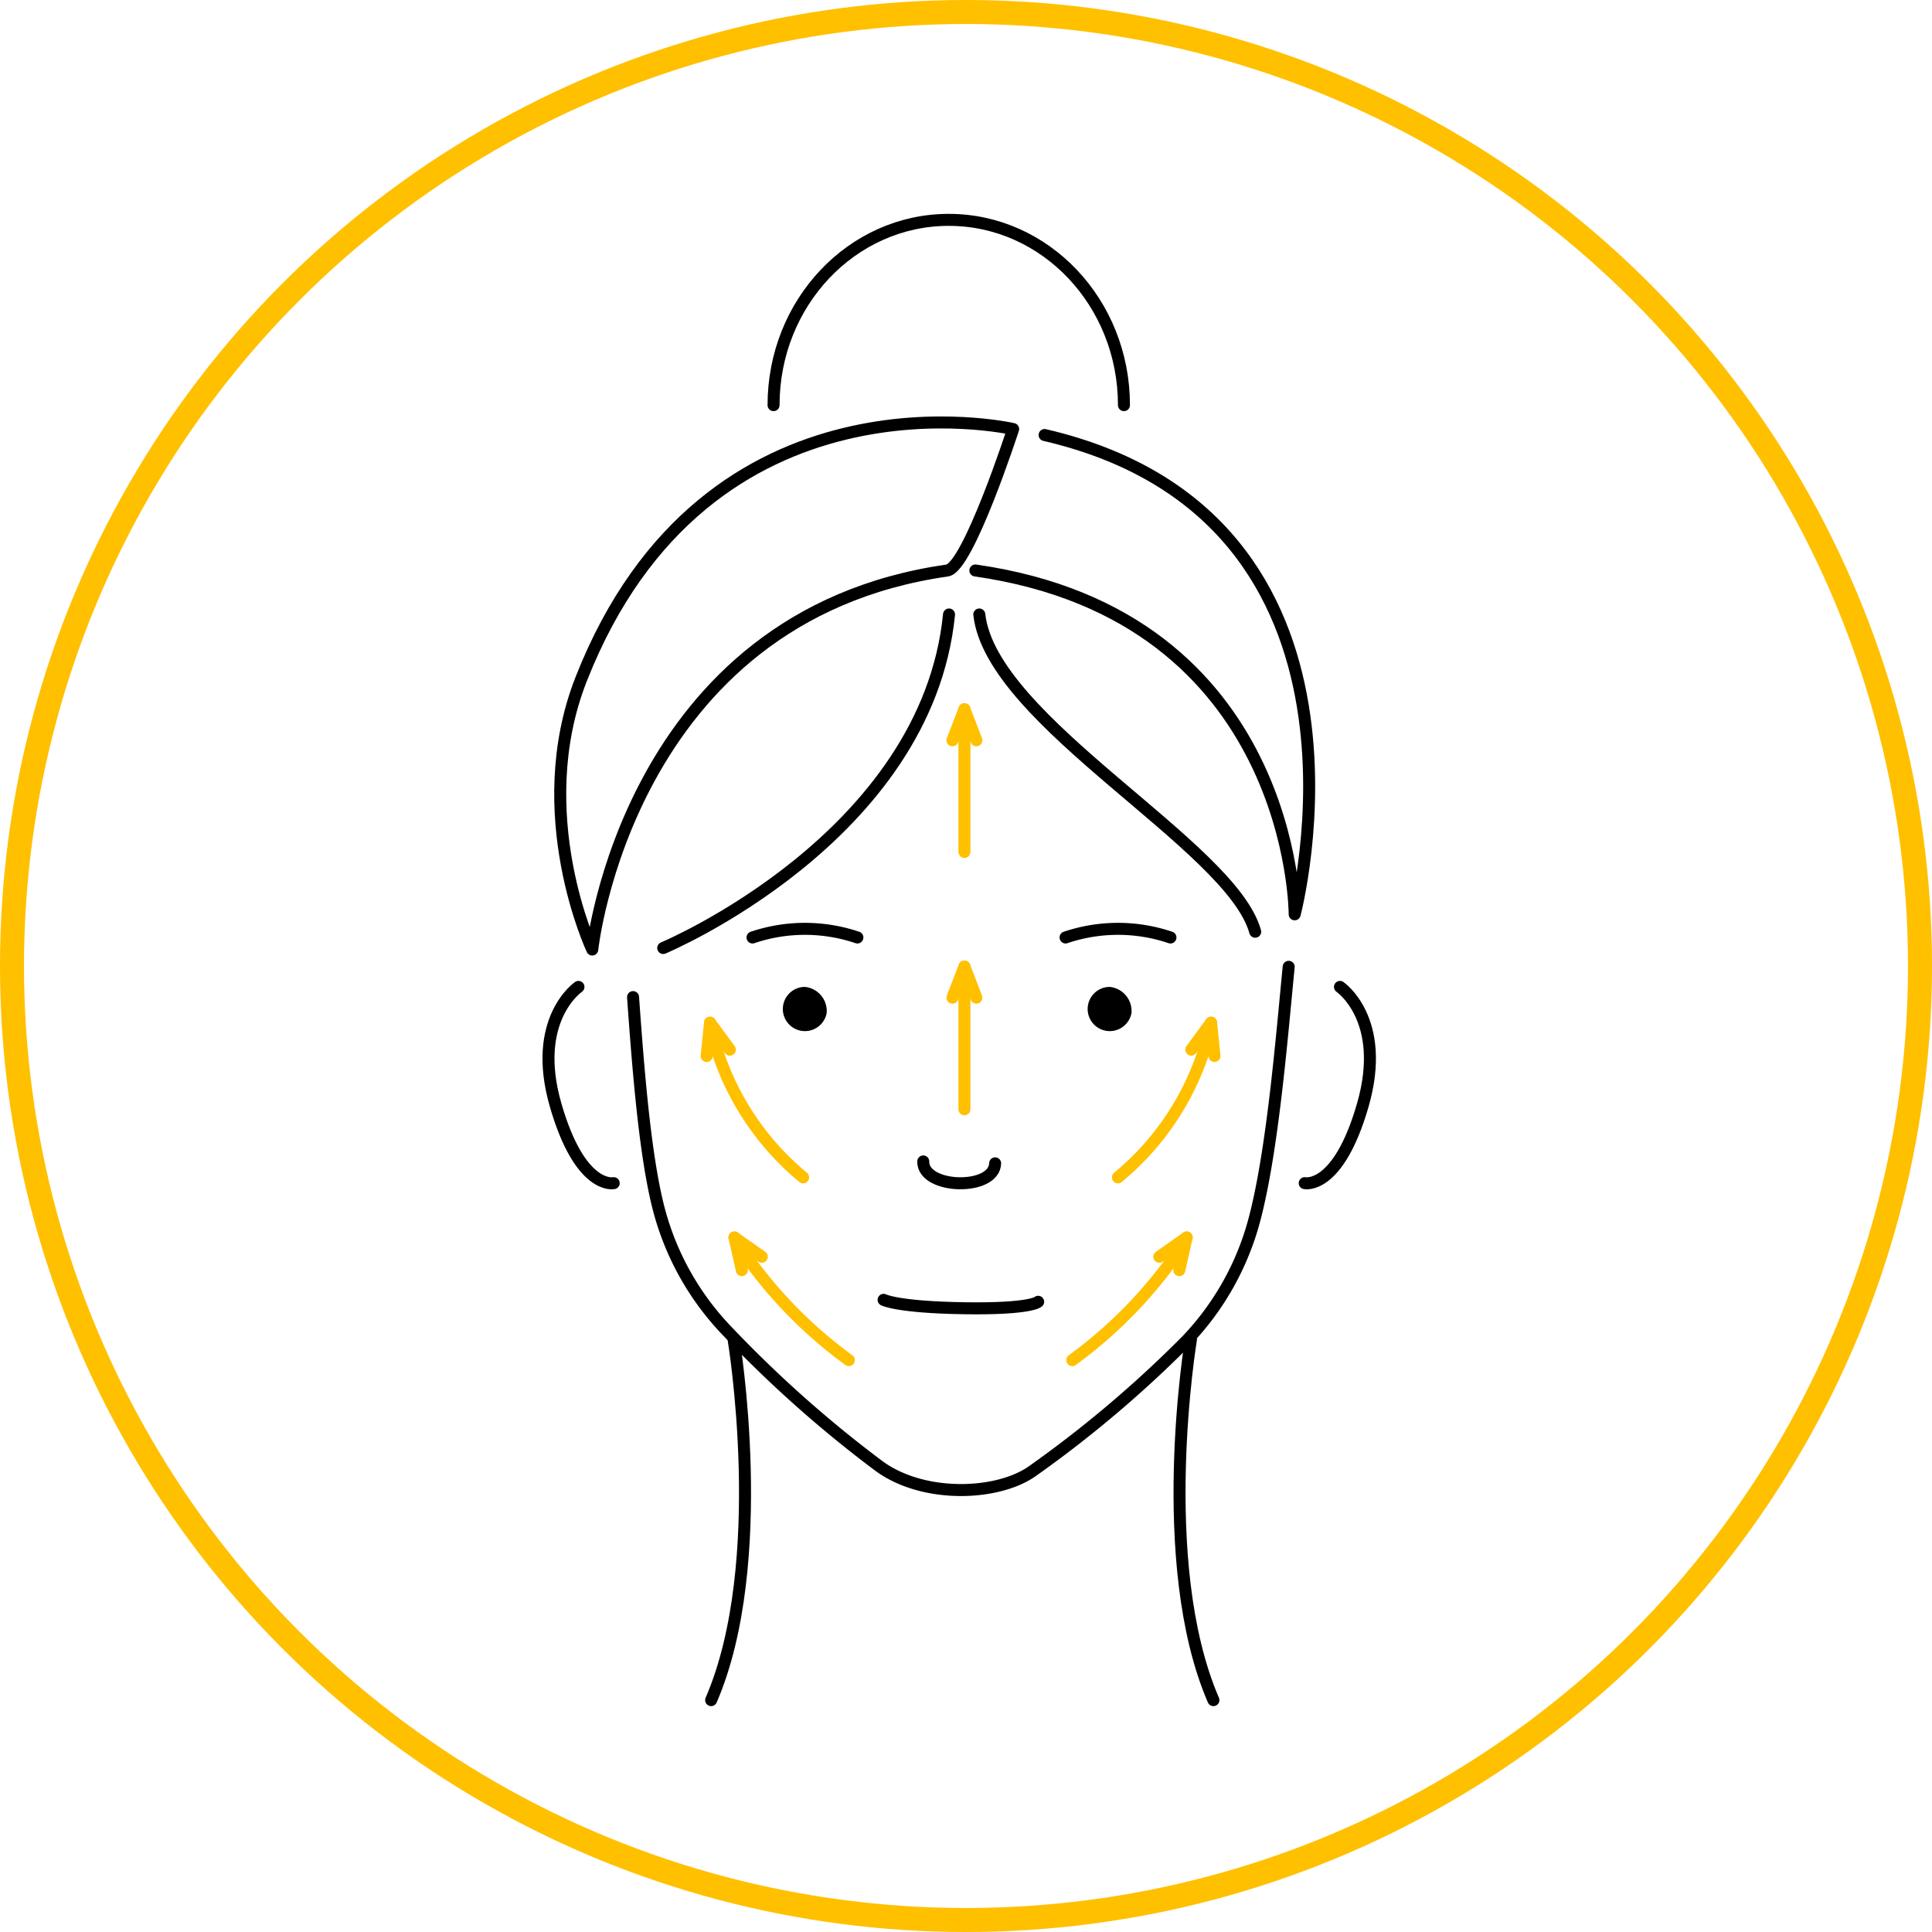 <?xml version="1.0" encoding="UTF-8"?>
<svg xmlns="http://www.w3.org/2000/svg" xmlns:xlink="http://www.w3.org/1999/xlink" id="Component_19_1" data-name="Component 19 – 1" width="161" height="161" viewBox="0 0 161 161">
  <defs>
    <clipPath id="clip-path">
      <rect id="Rectangle_896" data-name="Rectangle 896" width="69.869" height="124.769" transform="translate(0 0)" fill="none" stroke="#000" stroke-width="1"></rect>
    </clipPath>
  </defs>
  <g id="Ellipse_20" data-name="Ellipse 20" fill="none" stroke="#ffc000" stroke-width="2">
    <circle cx="80.5" cy="80.5" r="80.5" stroke="none"></circle>
    <circle cx="80.5" cy="80.5" r="79.5" fill="none"></circle>
  </g>
  <g id="Group_2303" data-name="Group 2303" transform="translate(45 17.616)">
    <g id="Group_2302" data-name="Group 2302" transform="translate(0 -0.001)" clip-path="url(#clip-path)">
      <path id="Path_13679" data-name="Path 13679" d="M116.006,498.1c-.6,6.176-1.362,15.507-2.881,21.163a23.126,23.126,0,0,1-5.639,10A96.986,96.986,0,0,1,94.6,540.16c-2.888,2-8.963,2.249-12.674-.415a100.283,100.283,0,0,1-12.939-11.532,23.061,23.061,0,0,1-5.53-10.156c-1.1-4.4-1.648-11.293-2.086-17.432" transform="translate(-53.616 -435.147)" fill="none" stroke="#000" stroke-linecap="round" stroke-linejoin="round" stroke-width="1"></path>
      <path id="Path_13680" data-name="Path 13680" d="M422.623,743.557s-3.1,18.592,1.868,30.085" transform="translate(-368.373 -649.58)" fill="none" stroke="#000" stroke-linecap="round" stroke-linejoin="round" stroke-width="1"></path>
      <path id="Path_13681" data-name="Path 13681" d="M114.712,743.557s3.1,18.592-1.868,30.085" transform="translate(-98.582 -649.58)" fill="none" stroke="#000" stroke-linecap="round" stroke-linejoin="round" stroke-width="1"></path>
      <path id="Path_13682" data-name="Path 13682" d="M15.992,183.089s2.945-27.78,29.583-31.585c1.748-.25,5.492-11.789,5.492-11.789s-25.5-5.878-36,20.845C10.661,171.761,15.992,183.089,15.992,183.089Z" transform="translate(-11.638 -121.577)" fill="none" stroke="#000" stroke-linecap="round" stroke-linejoin="round" stroke-width="1"></path>
      <path id="Path_13683" data-name="Path 13683" d="M292.859,147.458C322.442,154.323,313.7,187.4,313.7,187.4s.027-24.849-26.611-28.654" transform="translate(-250.809 -128.821)" fill="none" stroke="#000" stroke-linecap="round" stroke-linejoin="round" stroke-width="1"></path>
      <path id="Path_13684" data-name="Path 13684" d="M163.99,513.524a1.842,1.842,0,1,1-1.81-2.184,2.024,2.024,0,0,1,1.81,2.184" transform="translate(-140.101 -446.713)"></path>
      <path id="Path_13685" data-name="Path 13685" d="M364.971,513.524a1.842,1.842,0,1,1-1.81-2.184,2.024,2.024,0,0,1,1.81,2.184" transform="translate(-315.681 -446.713)"></path>
      <path id="Path_13686" data-name="Path 13686" d="M346.536,473.763a13.633,13.633,0,0,1,8.738,0" transform="translate(-302.738 -413.255)" fill="none" stroke="#000" stroke-linecap="round" stroke-linejoin="round" stroke-width="1"></path>
      <path id="Path_13687" data-name="Path 13687" d="M148.862,473.763a13.633,13.633,0,0,0-8.738,0" transform="translate(-122.414 -413.255)" fill="none" stroke="#000" stroke-linecap="round" stroke-linejoin="round" stroke-width="1"></path>
      <path id="Path_13688" data-name="Path 13688" d="M8.094,511.339s-3.96,2.689-1.907,9.832,4.845,6.522,4.845,6.522" transform="translate(-4.889 -446.712)" fill="none" stroke="#000" stroke-linecap="round" stroke-linejoin="round" stroke-width="1"></path>
      <path id="Path_13689" data-name="Path 13689" d="M507.15,511.339s3.96,2.689,1.907,9.832-4.845,6.522-4.845,6.522" transform="translate(-440.486 -446.712)" fill="none" stroke="#000" stroke-linecap="round" stroke-linejoin="round" stroke-width="1"></path>
      <path id="Path_13690" data-name="Path 13690" d="M153.99,21.035c0-8.527,6.536-15.439,14.6-15.439s14.6,6.912,14.6,15.439" transform="translate(-134.527 -4.889)" fill="none" stroke="#000" stroke-linecap="round" stroke-linejoin="round" stroke-width="1"></path>
      <path id="Path_13691" data-name="Path 13691" d="M258.7,626.6c-.061,2.318-6.05,2.16-5.99-.158" transform="translate(-220.772 -547.27)" fill="none" stroke="#000" stroke-linecap="round" stroke-linejoin="round" stroke-width="1"></path>
      <line id="Line_48" data-name="Line 48" y2="10.597" transform="translate(35.369 42.781)" fill="none" stroke="#ffc000" stroke-linecap="round" stroke-linejoin="round" stroke-width="1"></line>
      <line id="Line_49" data-name="Line 49" x1="0.997" y1="2.592" transform="translate(35.369 41.485)" fill="none" stroke="#ffc000" stroke-linecap="round" stroke-linejoin="round" stroke-width="1"></line>
      <line id="Line_50" data-name="Line 50" y1="2.592" x2="0.997" transform="translate(34.372 41.485)" fill="none" stroke="#ffc000" stroke-linecap="round" stroke-linejoin="round" stroke-width="1"></line>
      <line id="Line_51" data-name="Line 51" y2="10.597" transform="translate(35.369 64.228)" fill="none" stroke="#ffc000" stroke-linecap="round" stroke-linejoin="round" stroke-width="1"></line>
      <line id="Line_52" data-name="Line 52" x1="0.997" y1="2.592" transform="translate(35.369 62.931)" fill="none" stroke="#ffc000" stroke-linecap="round" stroke-linejoin="round" stroke-width="1"></line>
      <line id="Line_53" data-name="Line 53" y1="2.592" x2="0.997" transform="translate(34.372 62.931)" fill="none" stroke="#ffc000" stroke-linecap="round" stroke-linejoin="round" stroke-width="1"></line>
      <line id="Line_56" data-name="Line 56" x1="0.281" y1="2.778" transform="translate(55.925 67.607)" fill="none" stroke="#ffc000" stroke-linecap="round" stroke-linejoin="round" stroke-width="1"></line>
      <line id="Line_57" data-name="Line 57" y1="2.25" x2="1.653" transform="translate(54.272 67.607)" fill="none" stroke="#ffc000" stroke-linecap="round" stroke-linejoin="round" stroke-width="1"></line>
      <line id="Line_58" data-name="Line 58" y1="2.723" x2="0.615" transform="translate(53.275 85.506)" fill="none" stroke="#ffc000" stroke-linecap="round" stroke-linejoin="round" stroke-width="1"></line>
      <line id="Line_59" data-name="Line 59" y1="1.609" x2="2.282" transform="translate(51.608 85.506)" fill="none" stroke="#ffc000" stroke-linecap="round" stroke-linejoin="round" stroke-width="1"></line>
      <path id="Path_13693" data-name="Path 13693" d="M350.957,694.9a37.534,37.534,0,0,0,8.82-9.044" transform="translate(-306.6 -599.173)" fill="none" stroke="#ffc000" stroke-linecap="round" stroke-linejoin="round" stroke-width="1"></path>
      <path id="Path_13694" data-name="Path 13694" d="M381.1,557.408a22.8,22.8,0,0,0,7.448-11.5" transform="translate(-332.936 -476.91)" fill="none" stroke="#ffc000" stroke-linecap="round" stroke-linejoin="round" stroke-width="1"></path>
      <line id="Line_62" data-name="Line 62" y1="2.778" x2="0.281" transform="translate(13.888 67.607)" fill="none" stroke="#ffc000" stroke-linecap="round" stroke-linejoin="round" stroke-width="1"></line>
      <line id="Line_63" data-name="Line 63" x1="1.653" y1="2.25" transform="translate(14.169 67.607)" fill="none" stroke="#ffc000" stroke-linecap="round" stroke-linejoin="round" stroke-width="1"></line>
      <line id="Line_64" data-name="Line 64" x1="0.615" y1="2.723" transform="translate(16.204 85.506)" fill="none" stroke="#ffc000" stroke-linecap="round" stroke-linejoin="round" stroke-width="1"></line>
      <line id="Line_65" data-name="Line 65" x1="2.282" y1="1.609" transform="translate(16.204 85.506)" fill="none" stroke="#ffc000" stroke-linecap="round" stroke-linejoin="round" stroke-width="1"></line>
      <path id="Path_13696" data-name="Path 13696" d="M142.676,694.9a37.534,37.534,0,0,1-8.82-9.044" transform="translate(-116.938 -599.173)" fill="none" stroke="#ffc000" stroke-linecap="round" stroke-linejoin="round" stroke-width="1"></path>
      <path id="Path_13697" data-name="Path 13697" d="M122.009,557.408a22.8,22.8,0,0,1-7.448-11.5" transform="translate(-100.082 -476.91)" fill="none" stroke="#ffc000" stroke-linecap="round" stroke-linejoin="round" stroke-width="1"></path>
      <path id="Path_13698" data-name="Path 13698" d="M226.55,717.7s1.131.615,6.722.7,6.158-.538,6.158-.538" transform="translate(-197.917 -626.995)" fill="none" stroke="#000" stroke-linecap="round" stroke-linejoin="round" stroke-width="1"></path>
    </g>
    <path id="Path_13701" data-name="Path 13701" d="M79.879,293.216s21.958-9.185,23.818-27.793" transform="translate(-69.611 -231.832)" fill="none" stroke="#000" stroke-linecap="round" stroke-linejoin="round" stroke-width="1"></path>
    <path id="Path_13702" data-name="Path 13702" d="M289.584,265.422c.992,8.95,21.02,19.238,22.991,26.437" transform="translate(-252.975 -231.831)" fill="none" stroke="#000" stroke-linecap="round" stroke-linejoin="round" stroke-width="1"></path>
  </g>
</svg>
